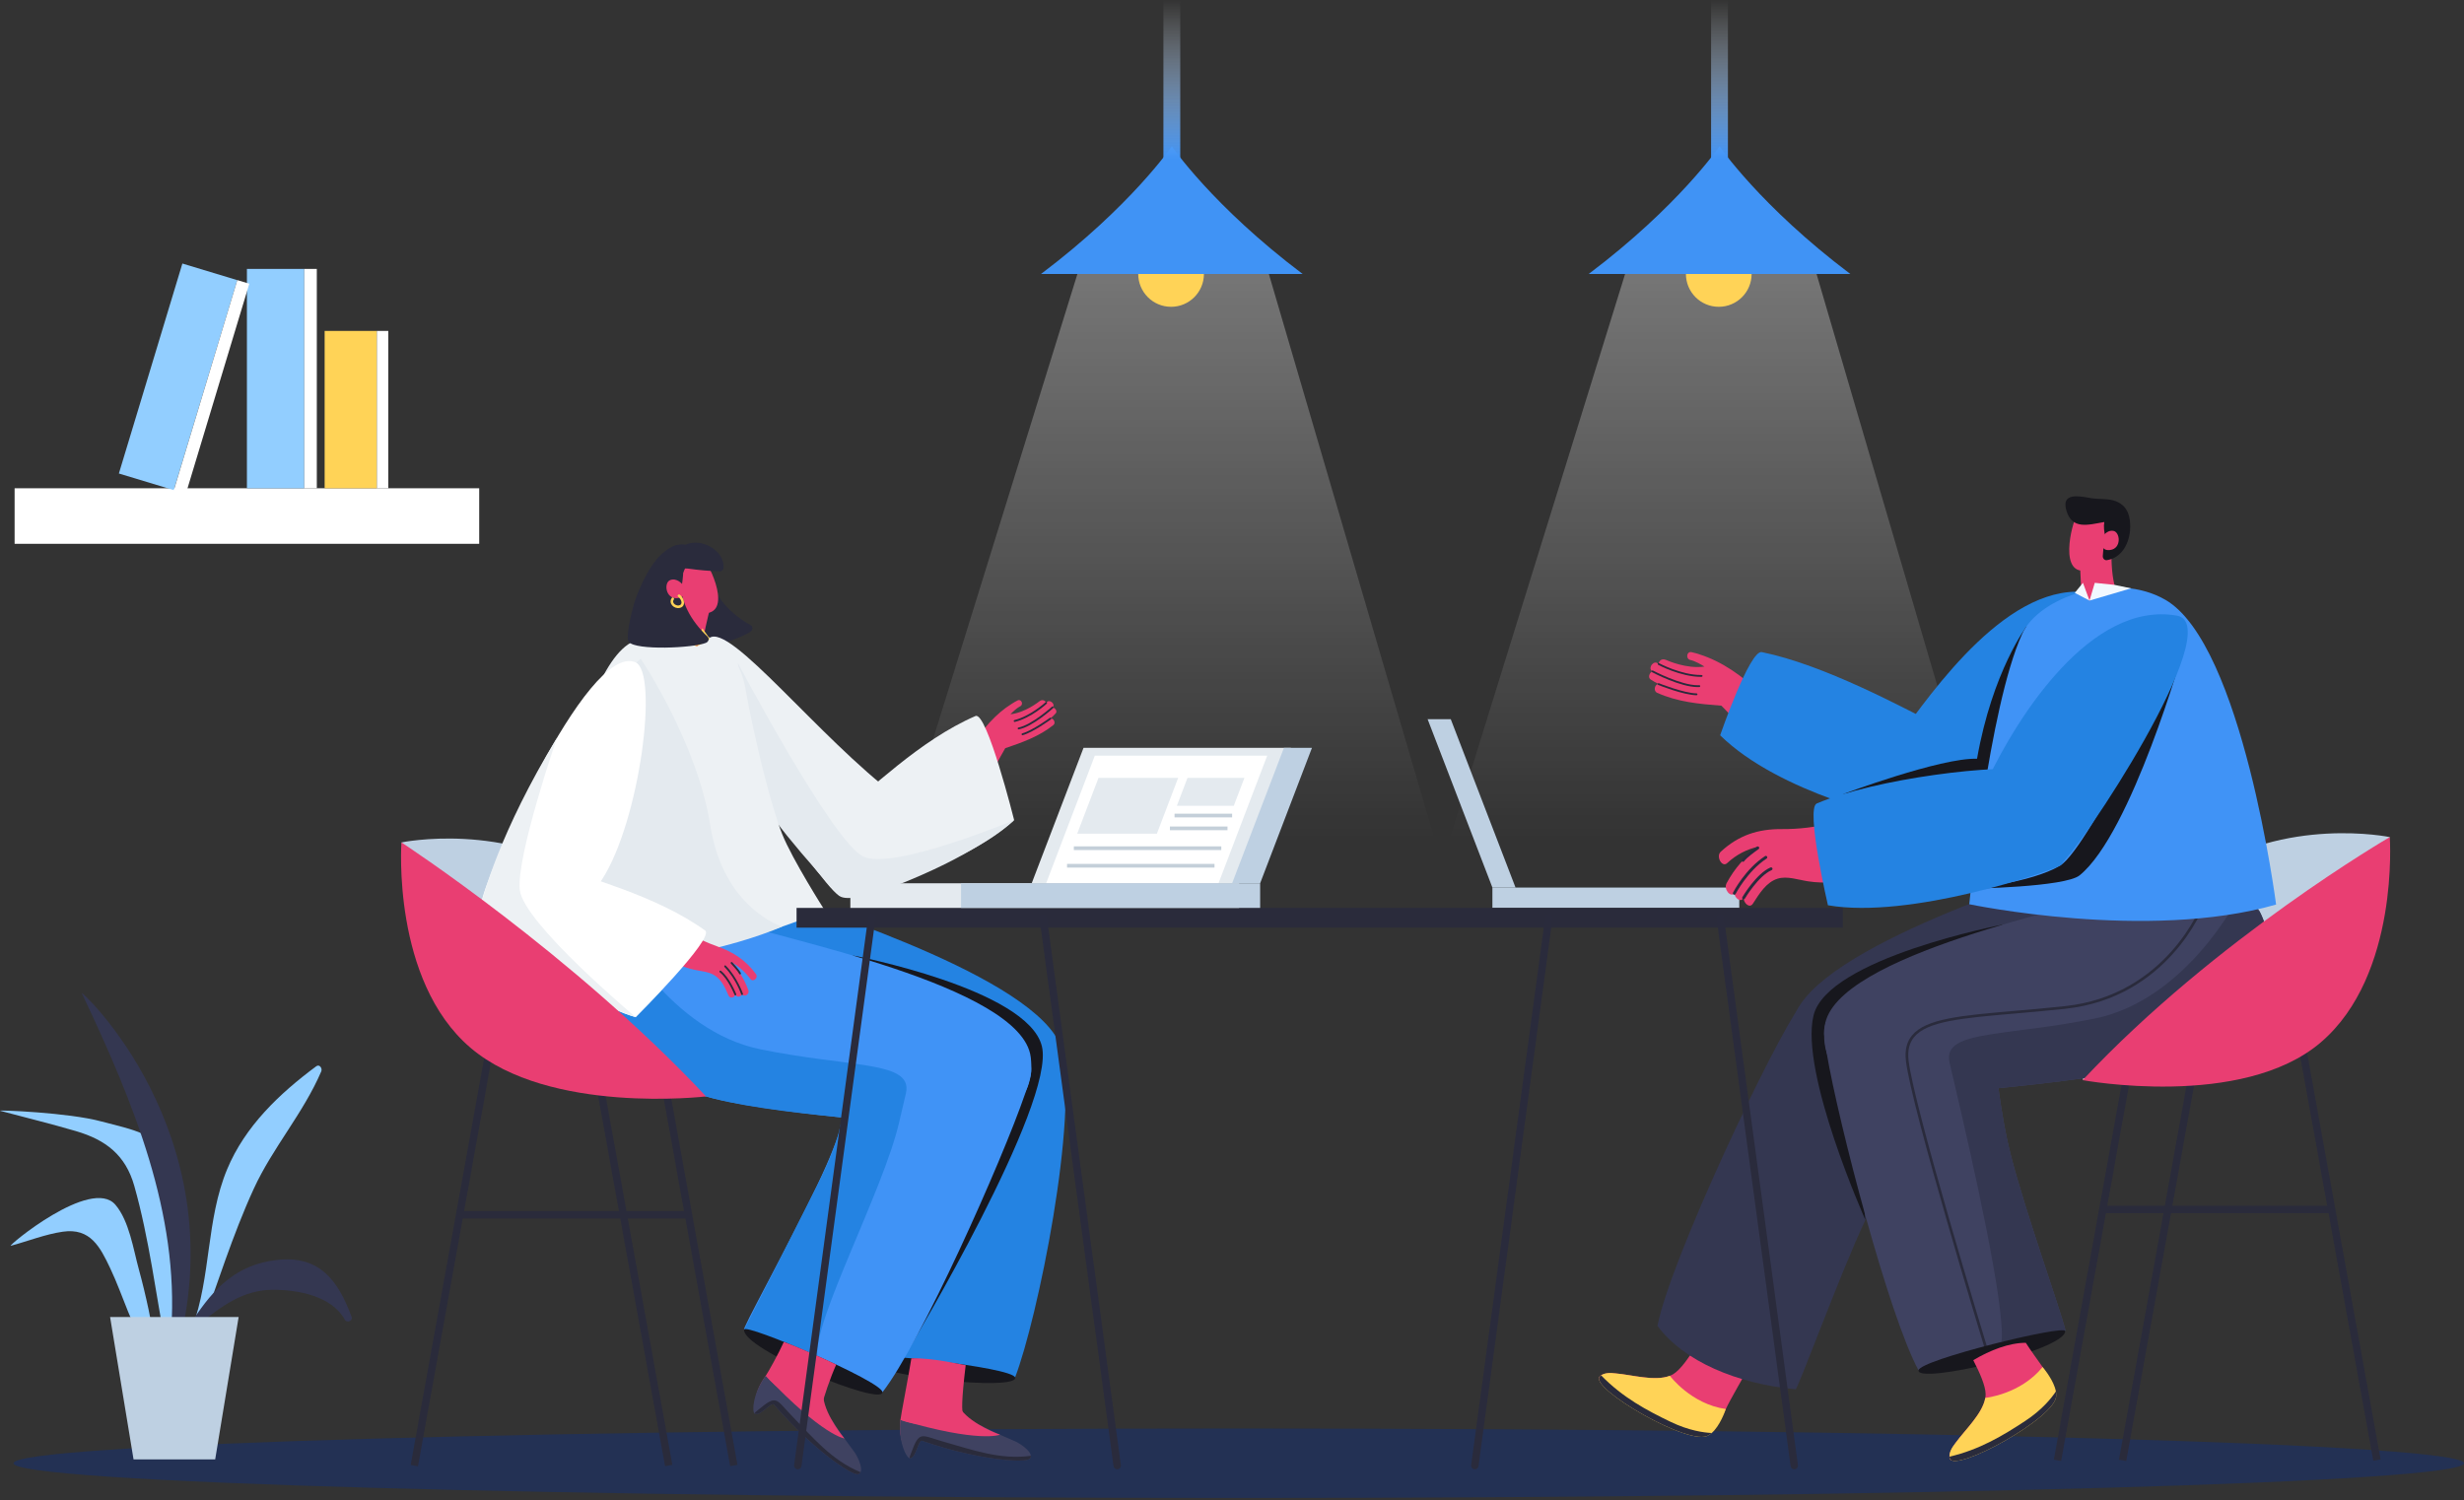 <svg width="560" height="341" viewBox="0 0 560 341" fill="none" xmlns="http://www.w3.org/2000/svg"><rect x="0" y="0" width="560" height="341" fill="#333333" stroke="none"/><path d="M281.535 340.472C435.327 340.472 560 336.936 560 332.575C560 328.213 435.327 324.677 281.535 324.677C127.743 324.677 3.07 328.213 3.07 332.575C3.07 336.936 127.743 340.472 281.535 340.472Z" fill="#0B2D84" fill-opacity="0.4" /><path opacity="0.34" d="M371.113 56.558L329.505 190.663H450.498L411.176 56.558H371.113Z" fill="url(#paint0_linear_448_997)" /><path d="M390.628 69.732C394.751 69.732 398.094 66.389 398.094 62.266C398.094 58.143 394.751 54.801 390.628 54.801C386.505 54.801 383.163 58.143 383.163 62.266C383.163 66.389 386.505 69.732 390.628 69.732Z" fill="#FFD357" /><path d="M390.797 33.243C390.797 33.243 381.543 46.843 361.073 62.267H420.523C400.051 46.843 390.797 33.243 390.797 33.243Z" fill="#4093F5" /><path d="M392.71 0H388.885V36.052H392.71V0Z" fill="url(#paint1_linear_448_997)" /><path opacity="0.34" d="M246.64 56.558L205.031 190.663H326.024L286.703 56.558H246.64Z" fill="url(#paint2_linear_448_997)" /><path d="M266.153 69.732C270.276 69.732 273.619 66.389 273.619 62.266C273.619 58.143 270.276 54.801 266.153 54.801C262.03 54.801 258.688 58.143 258.688 62.266C258.688 66.389 262.03 69.732 266.153 69.732Z" fill="#FFD357" /><path d="M266.325 33.243C266.325 33.243 257.071 46.843 236.599 62.267H296.05C275.579 46.843 266.325 33.243 266.325 33.243Z" fill="#4093F5" /><path d="M268.238 0H264.413V36.052H268.238V0Z" fill="url(#paint3_linear_448_997)" /><path d="M339.182 201.728H344.44L329.718 163.459H324.46L339.182 201.728Z" fill="#BED0E2" /><path d="M395.288 201.729H339.182V206.35H395.288V201.729Z" fill="#BED0E2" /><path d="M375.565 152.592C375.506 152.544 375.439 152.509 375.382 152.455C374.524 151.678 375.908 150.016 376.768 150.796C376.827 150.85 376.903 150.877 376.963 150.924C376.968 150.318 377.586 149.531 378.654 149.995C378.964 150.13 383.315 152.089 387.383 151.5C386.582 151.017 385.238 150.231 384.178 150.007C383.056 149.77 383.318 147.973 384.446 148.225C384.622 148.264 386.076 148.624 386.259 148.735C391.317 150.322 396.087 153.685 399.88 157.42C400.544 157.981 401.189 158.57 401.801 159.212C402.021 159.443 402.016 159.842 401.909 160.114C401.362 161.504 399.466 164.211 398.508 165.345C398.412 165.46 398.293 165.532 398.17 165.586C398.53 166.462 397.283 167.314 396.647 166.449C394.95 164.137 391.262 160.419 391.225 160.392C386.162 160.008 381.267 159.552 376.61 157.454C375.671 157.03 376.104 155.445 376.96 155.489C376.97 155.482 376.977 155.474 376.985 155.467C376.97 155.46 376.958 155.452 376.945 155.445C376.659 155.344 375.432 154.658 375.091 154.395C374.434 153.887 374.966 152.788 375.565 152.592Z" fill="#EA3E72" /><path d="M386.602 153.84C381.957 153.84 376.913 151.136 376.862 151.109C376.76 151.054 376.722 150.926 376.776 150.823C376.835 150.717 376.963 150.685 377.062 150.737C377.111 150.766 382.066 153.419 386.602 153.419C386.646 153.419 386.692 153.419 386.735 153.419C386.85 153.419 386.946 153.512 386.947 153.628C386.949 153.742 386.855 153.838 386.739 153.84C386.695 153.84 386.648 153.84 386.602 153.84Z" fill="#2A2B3C" /><path d="M385.834 156.164C381.892 156.164 375.736 152.92 375.468 152.777C375.366 152.723 375.327 152.595 375.381 152.493C375.435 152.39 375.562 152.353 375.665 152.405C375.731 152.441 381.998 155.742 385.836 155.742C385.959 155.742 386.082 155.737 386.198 155.73H386.211C386.321 155.73 386.415 155.816 386.422 155.927C386.428 156.043 386.339 156.144 386.225 156.151C386.095 156.159 385.966 156.164 385.834 156.164Z" fill="#2A2B3C" /><path d="M385.583 158.017H385.58C382.607 157.966 377.112 155.777 376.878 155.685C376.772 155.643 376.718 155.518 376.762 155.411C376.804 155.305 376.93 155.256 377.036 155.294C377.091 155.318 382.693 157.547 385.587 157.596C385.703 157.598 385.795 157.695 385.793 157.81C385.792 157.924 385.698 158.017 385.583 158.017Z" fill="#2A2B3C" /><path d="M478.822 135.728C460.258 128.717 442.08 153.073 432.774 165.842C423.466 178.611 429.893 188.004 436.425 186.517C456.913 181.855 490.071 139.978 478.822 135.728Z" fill="#2483E2" /><path d="M400.413 148.213C414.502 151.089 432.147 160.58 442.458 165.919C450.256 169.957 437.355 186.945 434.434 186.637C431.516 186.329 404.439 180.382 390.942 167.117C390.944 167.12 397.654 147.65 400.413 148.213Z" fill="#2483E2" /><path d="M460.658 142.249C460.658 142.249 452.831 152.543 449.326 172.454C441.08 172.173 418.822 180.51 418.822 180.51L453.778 176.894L460.658 142.249Z" fill="#17171D" /><path d="M388.212 325.568C389.876 324.309 390.948 323.109 392.218 320.293C392.244 320.269 392.245 320.246 392.245 320.246C393.223 318.052 396.391 312.807 397.426 310.708C395.496 307.489 389.439 308.074 385.465 305.938C383.785 308.672 381.884 311.34 380.319 312.296C380.072 312.454 379.801 312.589 379.51 312.696C375.64 314.204 369.319 311.951 365.745 312.121C364.781 312.131 364.027 312.341 363.571 312.829C361.231 315.291 384.187 328.566 388.212 325.568Z" fill="#E93E72" /><path d="M363.895 312.599C363.763 312.663 363.686 312.737 363.59 312.841C361.024 315.425 384.438 329.093 388.315 326.189L388.338 326.182C388.579 326.061 388.803 325.891 389.022 325.699C390.881 324.107 392.062 320.759 392.218 320.283C392.242 320.276 392.235 320.253 392.235 320.253C384.299 319.124 379.517 312.693 379.517 312.693C376.116 314.019 370.845 312.464 367.206 312.153C365.811 311.946 364.635 312.049 363.895 312.599Z" fill="#FFD357" /><path d="M363.895 312.598C363.763 312.662 363.686 312.736 363.59 312.84C361.024 315.424 384.438 329.092 388.315 326.188L388.338 326.181C388.579 326.06 388.803 325.89 389.022 325.698C387.287 325.617 383.886 325.183 379.709 323.174C374.301 320.578 368.755 317.622 363.895 312.598Z" fill="#2A2B3B" /><path d="M433.378 248.162C434.322 247.943 470.161 245.463 482.663 241.326C492.793 237.977 507.445 235.134 508.422 224.147C509.921 207.019 504.132 199.853 492.238 197.849C485.91 196.789 477.211 194.277 471.541 196.582C463.515 199.863 409.343 216.488 407.35 232.851C405.575 247.415 422.138 250.753 433.378 248.162Z" fill="#343751" /><path d="M409.117 228.604C403.357 236.266 379.691 286.004 376.694 301.35C382.704 309.45 394.763 314.498 408.041 315.766C408.287 316.746 418.147 289.519 423.958 277.278C427.993 268.745 433.325 260.921 438.339 252.915C439.978 250.326 441.581 247.698 443.089 245.046C447.505 237.244 415.885 219.596 409.117 228.604Z" fill="#343751" /><path d="M543.131 190.258C543.131 190.258 519.508 185.335 499.492 198.774C479.477 212.212 473.331 245.499 473.331 245.499L537.158 204.442L543.131 190.258Z" fill="#BED0E2" /><path d="M455.196 210.146C455.196 210.146 415.328 217.762 412.166 230.801C409.005 243.841 423.956 277.278 423.956 277.278L419.731 234.377L455.196 210.146Z" fill="#17171D" /><path d="M414.575 235.111C414.558 236.608 414.743 237.971 415.13 239.199C417.923 248.706 431.23 250.742 440.738 248.556C440.922 248.521 442.353 248.405 444.642 248.201C447.031 247.984 450.361 247.698 454.182 247.326C465.976 246.167 482.381 244.264 490.037 241.723C500.167 238.375 514.82 235.532 515.796 224.545C516.469 216.906 515.68 211.254 513.542 207.147C510.917 202.049 506.208 199.357 499.612 198.246C493.286 197.186 487.245 200.4 481.573 202.705C473.548 205.984 416.712 216.889 414.711 233.242C414.711 233.277 414.711 233.309 414.693 233.344C414.625 233.948 414.592 234.556 414.575 235.111Z" fill="#3F4261" /><path d="M414.559 234.758C414.559 234.874 414.576 234.993 414.576 235.111C414.643 236.12 414.827 237.5 415.131 239.199C417.823 255.251 429.33 299.182 436.028 311.448C443.953 307.107 457.176 305.323 469.36 302.53C469.445 302.596 469.41 302.379 469.311 301.908C468.284 297.817 460.057 274.566 457.062 262.753C455.749 257.672 454.908 252.523 454.185 247.324C453.63 243.253 453.158 239.149 452.603 235.059C452.586 234.975 452.586 234.89 452.569 234.808C452.182 231.778 451.745 228.734 451.205 225.722C449.692 217.276 417.001 222.961 414.694 233.344C414.576 233.797 414.542 234.27 414.559 234.758Z" fill="#3F4261" /><path d="M451.223 306.242C451.093 306.242 450.974 306.156 450.932 306.027C450.767 305.485 434.35 251.632 433.159 241.073C432.89 238.685 433.339 236.814 434.536 235.352C437.689 231.502 445.718 230.809 457.871 229.757C461.305 229.46 465.196 229.123 469.329 228.677C492.348 226.204 500.202 205.939 500.277 205.734C500.336 205.576 500.51 205.497 500.668 205.557C500.824 205.616 500.905 205.791 500.844 205.948C500.767 206.155 492.792 226.766 469.394 229.281C465.254 229.725 461.36 230.062 457.925 230.36C445.925 231.398 437.997 232.084 435.007 235.736C433.92 237.065 433.511 238.786 433.762 241.004C434.946 251.509 451.347 305.308 451.514 305.85C451.561 306.012 451.472 306.18 451.312 306.231C451.284 306.237 451.253 306.242 451.223 306.242Z" fill="#2A2B3C" /><path d="M443.077 241.506C443.363 242.751 443.919 245.106 444.642 248.2C448.209 263.528 455.848 297.097 454.889 305.005C454.889 305.005 467.541 302.279 469.359 302.531L469.31 301.909C468.283 297.818 460.056 274.567 457.061 262.754C455.749 257.673 454.907 252.524 454.184 247.325C465.978 246.166 482.383 244.263 490.039 241.723C500.169 238.374 514.823 235.531 515.798 224.544C516.471 216.905 515.682 211.254 513.544 207.146L508.648 204.067C508.648 204.067 496.905 227.303 476.023 231.51C466.451 233.445 458.375 234.151 452.602 235.06C445.785 236.137 442.167 237.501 443.077 241.506Z" fill="#343751" /><path d="M517.294 205.589C517.294 205.589 509.67 146.473 492.143 136.332C480.86 129.804 463.449 135.546 459.562 144.115C451.981 160.828 447.561 205.52 447.561 205.52C447.561 205.52 488.093 214.016 517.294 205.589Z" fill="#4093F6" /><path d="M472.647 125.867C472.647 125.867 472.851 132.565 473.077 134.071C473.146 134.53 474.089 135.959 474.887 136.5C477.698 134.485 480.025 134.959 480.909 134.071C480.227 132.19 479.872 129.439 479.872 125.867C479.872 122.488 472.647 125.867 472.647 125.867Z" fill="#E93E72" /><path d="M480.787 120.433C480.787 120.433 479.219 129.534 473.472 129.713C467.723 129.889 471.323 117.322 472.186 116.976C473.051 116.629 478.656 115.406 480.787 120.433Z" fill="#E93E72" /><path d="M474.888 136.501L476.085 132.47L480.564 132.932L484.332 133.722L474.888 136.501Z" fill="#F2F8FF" /><path d="M474.89 136.501L473.394 132.47L471.542 134.746L474.89 136.501Z" fill="#F2F8FF" /><path d="M541.043 331.706L524.218 238.646L522.562 238.945L539.387 332.005L541.043 331.706Z" fill="#2A2B3B" /><path d="M485.249 238.99L483.593 238.691L466.787 331.761L468.443 332.06L485.249 238.99Z" fill="#2A2B3B" /><path d="M500.047 238.99L498.391 238.691L481.585 331.761L483.241 332.06L500.047 238.99Z" fill="#2A2B3B" /><path d="M543.129 190.258C543.129 190.258 503.562 213.213 473.33 245.499C473.33 245.499 509.537 252.217 527.453 236.915C545.368 221.61 543.129 190.258 543.129 190.258Z" fill="#E93E72" /><path d="M529.894 274.04H477.684V275.723H529.894V274.04Z" fill="#2A2B3B" /><path d="M469.628 116.019C470.916 120.443 474.552 119.297 478.251 118.644C478.067 119.677 478.215 120.823 478.463 121.917C478.407 122.007 478.363 122.112 478.345 122.238C478.138 123.614 477.993 124.984 477.907 126.372C477.874 126.902 478.283 127.405 478.855 127.317C483.221 126.644 484.802 121.314 483.904 117.443C483.503 115.718 482.496 114.54 480.862 113.919C479.04 113.225 477.15 113.546 475.168 113.209C472.676 112.785 468.399 111.806 469.628 116.019Z" fill="#17171D" /><path d="M477.825 122.092C477.825 122.092 478.698 120.416 480.288 120.655C481.876 120.894 482.243 124.681 479.551 125.01C476.864 125.339 477.825 122.092 477.825 122.092Z" fill="#E93E72" /><path d="M469.364 302.537C469.389 301.016 436.417 309.03 436.03 311.45C435.505 314.736 469.292 306.977 469.364 302.537Z" fill="#17171D" /><path d="M466.718 316.895C466.494 314.82 466.018 313.284 464.255 310.745C464.248 310.711 464.228 310.699 464.228 310.699C462.85 308.731 461.675 307.168 460.407 305.199C456.654 305.199 452.346 306.841 448.469 309.152C449.95 311.997 451.257 315.002 451.274 316.832C451.282 317.128 451.257 317.428 451.2 317.736C450.501 321.829 445.318 326.09 443.625 329.241C443.137 330.072 442.928 330.828 443.113 331.469C444.022 334.743 467.214 321.888 466.718 316.895Z" fill="#E93E72" /><path d="M443.083 331.072C443.07 331.218 443.093 331.322 443.134 331.457C444.029 334.988 467.796 321.944 467.3 317.123L467.307 317.1C467.325 316.831 467.295 316.551 467.245 316.263C466.837 313.849 464.571 311.115 464.246 310.736C464.251 310.713 464.228 310.706 464.228 310.706C459.177 316.931 451.203 317.721 451.203 317.721C450.591 321.318 446.544 325.04 444.404 327.999C443.509 329.093 442.992 330.155 443.083 331.072Z" fill="#FFD357" /><path d="M443.085 331.071C443.071 331.217 443.095 331.321 443.135 331.456C444.03 334.988 467.798 321.943 467.301 317.122L467.308 317.099C467.327 316.83 467.296 316.55 467.246 316.263C466.285 317.708 464.162 320.402 460.289 322.951C455.281 326.257 449.894 329.489 443.085 331.071Z" fill="#2A2B3B" /><path d="M496.289 147.545C496.289 147.545 474.848 192.741 468.216 196.734C461.586 200.727 447.561 201.989 447.561 201.989C447.561 201.989 469.304 201.665 472.649 198.946C484.434 189.376 496.289 147.545 496.289 147.545Z" fill="#17171D" /><path d="M394.164 203.033C394.337 204.188 395.587 205.182 396.248 204.109C396.257 204.095 396.267 204.083 396.275 204.073C396.28 205.307 397.65 206.525 398.378 205.396C399.881 203.06 401.43 200.518 404.006 199.709C406.147 199.037 408.751 199.99 410.982 200.318C412.895 200.599 414.588 200.661 416.437 200.469C423.125 199.769 429.786 198.395 436.193 196.551C436.87 196.357 437.23 195.196 436.701 194.399C434.181 190.586 431.661 186.775 429.14 182.964C428.73 182.343 428.185 182.205 427.735 182.347C427.562 182.345 427.389 182.384 427.214 182.496C420.813 186.593 412.592 188.493 404.991 188.437C399.575 188.4 395.153 189.809 391.068 193.598C389.93 194.651 391.376 197.249 392.52 196.187C394.783 194.089 397.101 193.048 399.502 192.455C399.502 192.545 399.484 192.624 399.492 192.713C396.563 194.693 394.266 197.306 392.412 200.733C391.67 202.108 393.309 204.072 394.164 203.033Z" fill="#E93E72" /><path d="M396.132 195.881C396.071 195.881 396.009 195.862 395.953 195.829C395.8 195.73 395.755 195.524 395.852 195.371C396.473 194.404 399.19 192.523 399.308 192.442C399.451 192.338 399.663 192.375 399.767 192.528C399.872 192.677 399.833 192.884 399.682 192.987C398.926 193.509 396.865 195.018 396.411 195.73C396.347 195.827 396.241 195.881 396.132 195.881Z" fill="#2A2B3C" /><path d="M394.162 203.366C394.111 203.366 394.057 203.352 394.01 203.329C393.847 203.246 393.783 203.046 393.867 202.883C393.978 202.664 396.657 197.507 401.144 194.583C401.296 194.48 401.503 194.527 401.602 194.681C401.701 194.834 401.658 195.039 401.504 195.138C397.169 197.963 394.482 203.132 394.455 203.184C394.399 203.3 394.283 203.366 394.162 203.366Z" fill="#2A2B3C" /><path d="M396.277 204.403C396.22 204.403 396.162 204.387 396.109 204.357C395.95 204.263 395.898 204.061 395.991 203.903C396.12 203.684 399.178 198.541 402.379 197.161C402.543 197.089 402.741 197.166 402.815 197.334C402.888 197.502 402.81 197.698 402.642 197.77C399.639 199.066 396.591 204.187 396.563 204.239C396.501 204.344 396.391 204.403 396.277 204.403Z" fill="#2A2B3C" /><path d="M494.754 139.925C475.213 136.478 458.527 162.912 451.745 177.187C444.966 191.46 464.175 198.94 468.158 196.526C472.142 194.115 506.597 142.016 494.754 139.925Z" fill="#2483E2" /><path d="M412.9 182.62C426.127 176.977 454.42 173.433 463.04 175.126C471.656 176.822 470.793 195.326 468.217 196.733C465.641 198.14 434.082 208.99 415.438 205.75C415.438 205.75 410.309 183.727 412.9 182.62Z" fill="#2483E2" /><path d="M91.234 191.468C91.234 191.468 114.857 186.546 134.872 199.985C154.888 213.423 161.034 246.71 161.034 246.71L97.207 205.651L91.234 191.468Z" fill="#BED0E2" /><path d="M170.612 142.094C166.052 139.518 162.564 135.992 161.317 130.788L161.316 130.784C161.716 128.885 162.568 126.043 160.875 124.887C159.531 123.968 159.549 123.093 158.371 123.852C154.591 126.287 153.337 132.399 152.745 136.774C152.386 139.419 152.439 146.834 153.579 147.697C155.583 149.216 168.093 145.417 170.602 143.548C171.083 143.19 171.216 142.436 170.612 142.094Z" fill="#2A2B3C" /><path d="M204.487 230.052C204.346 233.106 204.309 236.185 204.317 239.237C204.312 239.323 204.324 239.407 204.317 239.491C204.299 243.616 204.366 247.749 204.346 251.859C204.307 257.107 204.142 262.323 203.503 267.53C202.071 279.631 196.943 303.757 196.456 307.945C196.418 308.426 196.413 308.647 196.487 308.569C208.931 309.752 222.273 309.797 230.696 313.072C235.739 300.037 245.314 253.698 241.19 237.953C240.128 233.901 204.888 221.479 204.487 230.052Z" fill="#2483E2" /><path d="M196.483 308.576C196.26 307.069 229.995 310.725 230.694 313.072C231.641 316.26 197.134 312.969 196.483 308.576Z" fill="#17171D" /><path d="M207.13 308.728C206.438 313.071 204.724 321.798 204.645 322.722C204.645 322.722 204.625 322.735 204.636 322.77C204.421 325.824 204.793 327.394 205.641 329.27C208.343 324.996 211.382 324.527 216.879 325.72C222.046 326.837 232.227 329.371 231.384 328.913C228.33 327.058 222.115 325.296 219.441 322.141C219.227 321.897 219.049 321.662 218.908 321.398C218.581 320.827 218.479 318.537 219.475 310.286C218.847 310.261 212.284 308.588 207.13 308.728Z" fill="#E93E72" /><path d="M206.264 331.079C206.439 331.309 206.614 331.437 206.749 331.451C208.265 331.501 208.625 327.145 209.594 327.483C222.591 331.981 232.976 332.492 233.991 331.582C234.219 331.372 234.312 331.133 234.287 330.882C234.179 329.624 231.611 327.924 230.521 327.507C227.156 326.055 224.356 324.884 219.432 322.121C219.432 322.121 212.171 325.513 204.637 322.735C204.637 322.735 204.622 322.752 204.639 322.769C204.166 326.704 205.406 330.014 206.264 331.079Z" fill="#3F4261" /><path d="M218.459 320.441C221.066 323.889 227.273 326.088 227.273 326.088C227.273 326.088 222.642 328.036 204.647 322.724C204.647 322.724 216.23 317.49 218.459 320.441Z" fill="#E93E72" /><path d="M206.75 331.452C208.266 331.502 208.626 327.146 209.595 327.484C222.593 331.982 232.977 332.493 233.992 331.583C234.221 331.373 234.313 331.134 234.288 330.883C227.223 331.839 220.978 329.512 214.348 327.646C209.318 326.232 208.978 325.061 207.097 330.2C206.986 330.37 206.614 331.438 206.75 331.452Z" fill="#2A2B3B" /><path d="M241.612 239.855C239.618 223.492 185.446 206.869 177.422 203.588C171.752 201.283 163.053 203.795 156.727 204.855C144.831 206.855 139.043 214.025 140.539 231.153C141.516 242.138 156.171 244.983 166.3 248.332C178.801 252.471 214.641 254.949 215.585 255.168C226.823 257.759 243.387 254.422 241.612 239.855Z" fill="#2483E2" /><path d="M193.765 217.153C193.765 217.153 233.633 224.768 236.794 237.808C239.958 250.848 206.817 306.17 206.817 306.17L229.231 241.384L193.765 217.153Z" fill="#17171D" /><path d="M234.271 240.351C234.252 240.317 234.252 240.283 234.252 240.25C232.252 223.894 175.414 212.992 167.39 209.712C161.719 207.406 155.679 204.194 149.351 205.253C142.756 206.363 138.044 209.057 135.421 214.155C133.283 218.259 132.492 223.914 133.165 231.553C134.141 242.538 148.796 245.383 158.926 248.731C166.582 251.272 182.987 253.173 194.781 254.332C198.602 254.704 201.932 254.99 204.321 255.209C206.61 255.411 208.04 255.529 208.225 255.562C217.73 257.75 231.04 255.714 233.833 246.207C234.22 244.979 234.405 243.616 234.388 242.117C234.372 241.562 234.338 240.956 234.271 240.351Z" fill="#4093F6" /><path d="M234.374 242.864C233.797 232.245 202.473 221.292 199.599 229.376C198.576 232.26 197.648 235.193 196.769 238.117C196.739 238.198 196.725 238.28 196.695 238.361C195.479 242.305 194.343 246.277 193.13 250.203C191.565 255.215 189.894 260.157 187.769 264.955C182.885 276.119 170.967 297.714 169.287 301.581C169.112 302.028 169.041 302.239 169.135 302.185C180.696 306.931 193.451 310.853 200.56 316.431C209.171 305.425 227.706 263.964 232.984 248.569C233.561 246.942 233.968 245.611 234.201 244.627C234.221 244.511 234.256 244.396 234.275 244.28C234.372 243.802 234.414 243.331 234.374 242.864Z" fill="#4093F6" /><path d="M205.888 248.512C205.602 249.755 205.047 252.112 204.321 255.206C200.754 270.534 184.838 300.201 185.795 308.109C185.795 308.109 170.953 301.932 169.136 302.185C169.136 302.185 179.112 282.576 185.726 269.402C188.08 264.713 190.609 259.184 191.332 253.983C179.538 252.824 166.582 251.271 158.927 248.73C148.796 245.382 134.143 242.537 133.165 231.552C132.492 223.913 133.283 218.26 135.421 214.154L140.316 211.075C140.316 211.075 152.06 234.311 172.942 238.517C182.514 240.451 190.592 241.159 196.363 242.068C203.179 243.143 206.795 244.506 205.888 248.512Z" fill="#2483E2" /><path d="M169.124 302.19C169.35 300.684 200.567 313.983 200.554 316.429C200.535 319.757 168.471 306.583 169.124 302.19Z" fill="#17171D" /><path d="M239.212 160.792C239.249 160.743 239.296 160.701 239.33 160.649C239.845 159.868 238.403 158.853 237.888 159.636C237.853 159.69 237.797 159.725 237.758 159.775C237.629 159.304 236.976 158.816 236.229 159.394C236.014 159.562 232.982 161.973 229.643 162.34C230.173 161.8 231.075 160.915 231.864 160.526C232.702 160.114 232.118 158.766 231.281 159.19C231.148 159.257 230.074 159.833 229.953 159.955C226.285 162.222 223.218 165.812 221.002 169.495C220.595 170.066 220.204 170.655 219.856 171.282C219.733 171.508 219.819 171.817 219.96 172.009C220.684 172.98 222.748 174.706 223.743 175.398C223.844 175.467 223.953 175.499 224.061 175.514C223.958 176.271 225.122 176.682 225.444 175.877C226.304 173.73 228.442 170.083 228.466 170.054C232.388 168.728 236.162 167.377 239.404 164.796C240.058 164.275 239.384 163.125 238.717 163.334C238.709 163.332 238.701 163.326 238.692 163.322C238.702 163.315 238.711 163.305 238.721 163.297C238.926 163.161 239.752 162.377 239.966 162.102C240.376 161.574 239.725 160.824 239.212 160.792Z" fill="#EA3E72" /><path d="M230.595 164.083C230.499 164.083 230.415 164.019 230.391 163.921C230.363 163.81 230.432 163.696 230.546 163.669C234.159 162.782 237.581 159.652 237.615 159.622C237.7 159.541 237.833 159.548 237.912 159.634C237.991 159.72 237.986 159.853 237.901 159.932C237.758 160.063 234.367 163.166 230.644 164.078C230.629 164.081 230.612 164.083 230.595 164.083Z" fill="#2A2B3C" /><path d="M231.498 165.777C231.398 165.777 231.311 165.708 231.291 165.607C231.269 165.493 231.343 165.382 231.457 165.36C234.491 164.768 239.025 160.678 239.071 160.636C239.153 160.558 239.289 160.563 239.369 160.651C239.446 160.737 239.439 160.869 239.353 160.949C239.165 161.12 234.688 165.158 231.538 165.774C231.523 165.776 231.509 165.777 231.498 165.777Z" fill="#2A2B3C" /><path d="M232.379 167.104C232.287 167.104 232.203 167.043 232.177 166.949C232.145 166.838 232.213 166.72 232.324 166.692C234.597 166.066 238.551 163.194 238.593 163.165C238.684 163.093 238.817 163.114 238.886 163.21C238.955 163.305 238.934 163.436 238.84 163.503C238.675 163.623 234.784 166.451 232.437 167.095C232.416 167.102 232.398 167.104 232.379 167.104Z" fill="#2A2B3C" /><path d="M161.228 145.006C165.898 141.478 186.137 167.713 203.803 181.002C216.431 190.502 194.555 205.799 190.542 203.435C186.53 201.068 151.633 152.254 161.228 145.006Z" fill="#EDF1F4" /><path d="M221.705 162.739C208.825 168.311 197.747 179.719 190.669 184.92C183.59 190.119 188.781 203.404 191.71 203.582C194.641 203.757 219.873 196.465 230.49 186.399C230.49 186.399 224.291 161.622 221.705 162.739Z" fill="#EDF1F4" /><path d="M167.711 150.726C167.711 150.726 189.303 191.522 196.229 194.694C203.156 197.867 230.485 186.397 230.485 186.397C230.485 186.397 224.298 192.352 209.531 198.843C196.23 204.691 191.672 204.695 190.537 203.433C164.201 174.15 170.718 177.416 167.711 150.726Z" fill="#E4EAEF" /><path d="M121.716 217.323C121.716 217.323 129.391 152.005 144.061 145.735C156.048 140.613 167.222 144.032 169.459 156.716C171.514 168.356 175.357 183.533 177.759 189.553C180.09 195.391 187.42 206.888 187.42 206.888C187.42 206.888 151.562 223.051 121.716 217.323Z" fill="#EDF1F4" /><path d="M161.782 136.631C161.782 136.631 160.165 142.848 160.04 144.366C160.003 144.83 159.159 146.318 158.396 146.913C155.457 145.091 153.167 145.72 152.225 144.894C152.78 142.969 154.119 140.467 154.574 137.118C155.026 133.768 161.782 136.631 161.782 136.631Z" fill="#E93E72" /><path d="M151.797 131.721C151.797 131.721 155.167 140.319 160.832 139.333C166.499 138.349 160.438 126.763 159.523 126.6C158.606 126.435 152.87 126.369 151.797 131.721Z" fill="#E93E72" /><path d="M156.017 123.711C155.962 123.735 155.924 123.772 155.877 123.802C151.536 123.07 148.695 128.055 149.861 132.305C150.303 133.916 152.331 136.633 154.149 134.848C155.055 133.961 155.093 132.046 155.225 130.887C155.292 130.293 155.307 129.714 155.294 129.139C155.627 129.201 155.97 129.225 156.323 129.228C158.743 129.568 161.171 129.797 163.615 129.856C164.081 129.869 164.443 129.462 164.457 129.014C164.586 124.995 159.498 122.338 156.017 123.711Z" fill="#2A2B3C" /><path d="M158.396 146.912L156.932 142.97L152.797 143.247L148.738 144.042L158.396 146.912Z" fill="#FFD357" /><path d="M158.394 146.911L159.616 142.789L161.37 145.215L158.394 146.911Z" fill="#FFD357" /><path d="M145.627 149.725C145.627 149.725 158.466 168.744 161.436 187.634C164.406 206.527 177.757 210.611 177.757 210.611C177.757 210.611 151.139 222.506 121.713 217.322C121.713 217.322 129.446 162.968 145.627 149.725Z" fill="#E4EAEF" /><path d="M170.085 225.07C169.235 222.696 168 220.672 166.269 218.857C166.284 218.808 166.28 218.757 166.291 218.709C167.828 219.617 169.257 220.76 170.529 222.482C171.173 223.356 172.432 222.237 171.792 221.37C169.496 218.256 166.704 216.403 163.085 215.13C158.006 213.341 152.734 210.303 148.928 206.461C148.824 206.357 148.711 206.293 148.597 206.253C148.314 206.066 147.934 206.012 147.591 206.266C145.474 207.811 143.361 209.355 141.246 210.9C140.802 211.225 140.911 211.965 141.34 212.236C145.409 214.807 149.697 217.179 154.08 219.173C155.293 219.723 156.429 220.095 157.738 220.394C159.264 220.743 161.112 220.829 162.464 221.72C164.091 222.792 164.837 224.597 165.577 226.273C165.934 227.083 166.987 226.724 167.13 226.029C167.135 226.038 167.139 226.046 167.144 226.056C167.463 226.822 168.411 226.559 168.656 225.95C169.107 226.736 170.425 226.023 170.085 225.07Z" fill="#EA3E72" /><path d="M168.191 221.469C168.11 221.469 168.033 221.422 167.999 221.343C167.773 220.826 166.562 219.479 166.116 219.001C166.035 218.915 166.04 218.782 166.124 218.703C166.21 218.619 166.343 218.629 166.422 218.711C166.491 218.784 168.085 220.486 168.384 221.175C168.431 221.281 168.382 221.405 168.276 221.451C168.248 221.464 168.218 221.469 168.191 221.469Z" fill="#2A2B3C" /><path d="M168.658 226.157C168.569 226.157 168.486 226.102 168.459 226.013C168.446 225.977 167.236 222.412 164.653 219.774C164.571 219.69 164.573 219.557 164.655 219.476C164.741 219.392 164.874 219.397 164.953 219.478C167.606 222.188 168.844 225.843 168.856 225.881C168.893 225.991 168.834 226.11 168.725 226.146C168.701 226.156 168.68 226.157 168.658 226.157Z" fill="#2A2B3C" /><path d="M167.127 226.238C167.043 226.238 166.964 226.187 166.932 226.105C166.917 226.069 165.461 222.438 163.587 220.978C163.496 220.907 163.481 220.774 163.552 220.682C163.622 220.589 163.755 220.576 163.848 220.646C165.811 222.178 167.263 225.797 167.324 225.95C167.366 226.056 167.314 226.18 167.206 226.222C167.179 226.233 167.152 226.238 167.127 226.238Z" fill="#2A2B3C" /><path d="M144.376 150.507C149.802 152.699 145.416 186.637 136.821 199.896C128.225 213.156 109.374 210.353 109.34 205.696C109.305 201.038 133.224 146.006 144.376 150.507Z" fill="white" /><path d="M160.265 211.496C148.864 203.315 133.381 199.681 125.282 196.284C117.182 192.885 108.458 204.171 109.814 206.774C111.169 209.379 130.4 227.268 144.491 231.196C144.491 231.196 162.553 213.138 160.265 211.496Z" fill="white" /><path d="M126.576 167.713C126.576 167.713 117.295 194.702 118.137 202.274C118.978 209.845 144.49 231.195 144.49 231.195C144.49 231.195 136.2 228.951 123.039 219.624C111.184 211.223 109.007 207.359 109.337 205.695C109.667 204.03 113.56 189.027 126.576 167.713Z" fill="#EDF1F4" /><path d="M178.14 305.004C176.984 307.597 174.581 311.907 174.048 312.67C174.048 312.67 174.023 312.671 174.014 312.707C172.295 315.24 171.827 316.785 171.618 318.833C176.1 316.494 178.966 317.613 183.12 321.405C187.027 324.967 194.558 332.271 194.058 331.453C192.347 328.315 187.86 323.668 187.135 319.597C187.071 319.28 187.034 318.986 187.044 318.686C187.049 318.028 188.76 312.967 190.049 310.159C189.519 309.821 181.863 306.331 178.14 305.004Z" fill="#E93E72" /><path d="M171.25 320.708C171.285 320.996 171.371 321.193 171.482 321.272C172.769 322.078 175.266 318.492 175.936 319.271C184.915 329.686 193.641 335.345 194.974 335.067C195.278 335 195.478 334.842 195.581 334.611C196.118 333.467 194.753 330.711 194.018 329.802C191.837 326.855 190.003 324.438 187.133 319.576C187.133 319.576 179.153 318.862 174.031 312.676C174.031 312.676 174.008 312.683 174.016 312.706C171.63 315.871 171.04 319.354 171.25 320.708Z" fill="#3F4261" /><path d="M187.133 317.633C187.657 321.923 191.92 326.944 191.92 326.944C191.92 326.944 186.937 326.303 174.043 312.673C174.043 312.673 186.689 313.962 187.133 317.633Z" fill="#E93E72" /><path d="M171.483 321.273C172.77 322.079 175.267 318.493 175.937 319.272C184.917 329.687 193.642 335.346 194.975 335.068C195.279 335.001 195.48 334.843 195.582 334.612C188.992 331.891 184.758 326.74 179.965 321.8C176.324 318.051 176.617 316.868 172.412 320.366C172.23 320.455 171.372 321.194 171.483 321.273Z" fill="#2A2B3B" /><path d="M160.808 144.709C157.031 141.08 154.53 136.8 154.611 131.448V131.444C155.473 129.704 157.002 127.162 155.651 125.623C154.576 124.398 154.811 123.555 153.482 123.997C149.215 125.417 146.483 131.025 144.822 135.115C143.818 137.589 142.028 144.782 142.918 145.902C144.481 147.872 157.541 147.3 160.436 146.114C160.991 145.887 161.309 145.191 160.808 144.709Z" fill="#2A2B3C" /><path d="M155.031 132.749C155.031 132.749 153.838 131.283 152.331 131.837C150.821 132.39 151.227 136.173 153.927 135.952C156.628 135.732 155.031 132.749 155.031 132.749Z" fill="#E93E72" /><path d="M154.511 135.178C154.203 134.954 153.808 135.402 154.12 135.627C154.603 135.979 155.334 137.095 154.548 137.522C153.845 137.904 152.552 137.115 153.131 136.294C153.352 135.981 152.904 135.587 152.682 135.902C151.826 137.115 153.163 138.439 154.452 138.178C156.045 137.852 155.483 135.881 154.511 135.178Z" fill="#FFD357" /><path d="M111.802 240.195L110.146 239.896L93.34 332.968L94.996 333.267L111.802 240.195Z" fill="#2A2B3B" /><path d="M167.605 332.937L150.78 239.875L149.124 240.174L165.949 333.237L167.605 332.937Z" fill="#2A2B3B" /><path d="M152.806 332.938L135.981 239.876L134.326 240.175L151.151 333.238L152.806 332.938Z" fill="#2A2B3B" /><path d="M91.234 191.469C91.234 191.469 130.231 216.91 160.464 249.198C160.464 249.198 124.826 253.43 106.911 238.126C88.995 222.823 91.234 191.469 91.234 191.469Z" fill="#E93E72" /><path d="M156.682 275.25H104.471V276.933H156.682V275.25Z" fill="#2A2B3B" /><path d="M418.835 206.356H181.037V210.844H418.835V206.356Z" fill="#2A2B3B" /><path d="M181.317 333.951C181.28 333.951 181.241 333.949 181.203 333.943C180.743 333.882 180.42 333.458 180.483 332.995L197.308 208.487C197.368 208.028 197.791 207.697 198.255 207.767C198.715 207.828 199.038 208.252 198.975 208.715L182.15 333.222C182.093 333.645 181.731 333.951 181.317 333.951Z" fill="#2A2B3C" /><path d="M253.909 333.951C253.495 333.951 253.133 333.645 253.078 333.222L236.252 208.714C236.19 208.253 236.511 207.829 236.972 207.767C237.432 207.693 237.856 208.026 237.92 208.487L254.745 332.995C254.807 333.456 254.486 333.88 254.025 333.942C253.985 333.949 253.946 333.951 253.909 333.951Z" fill="#2A2B3C" /><path d="M335.189 333.951C335.152 333.951 335.114 333.949 335.075 333.943C334.616 333.882 334.293 333.458 334.355 332.995L351.18 208.487C351.241 208.028 351.653 207.697 352.127 207.767C352.587 207.828 352.91 208.252 352.848 208.715L336.022 333.222C335.965 333.645 335.605 333.951 335.189 333.951Z" fill="#2A2B3C" /><path d="M407.787 333.951C407.373 333.951 407.011 333.645 406.956 333.222L390.13 208.714C390.068 208.253 390.389 207.829 390.85 207.767C391.322 207.693 391.735 208.026 391.798 208.487L408.623 332.995C408.685 333.456 408.364 333.88 407.903 333.942C407.863 333.949 407.824 333.951 407.787 333.951Z" fill="#2A2B3C" /><path d="M281.613 200.755H234.477L246.258 169.966H293.396L281.613 200.755Z" fill="#E4EAEF" /><path d="M276.933 200.754H237.758L248.823 171.752H287.999L276.933 200.754Z" fill="white" /><path d="M262.921 189.494H244.816L249.661 176.796H267.767L262.921 189.494Z" fill="#E4EAEF" /><path d="M280.403 183.144H267.469L269.892 176.796H282.826L280.403 183.144Z" fill="#E4EAEF" /><path d="M281.614 200.756H193.261V206.354H281.614V200.756Z" fill="#E4EAEF" /><path d="M280.026 184.938H266.944V185.779H280.026V184.938Z" fill="#C4CFD9" /><path d="M278.975 187.851H265.893V188.692H278.975V187.851Z" fill="#C4CFD9" /><path d="M277.566 192.364H244.056V193.206H277.566V192.364Z" fill="#C4CFD9" /><path d="M276.023 196.35H242.511V197.191H276.023V196.35Z" fill="#C4CFD9" /><path d="M286.395 200.755H280.025L291.806 169.966H298.175L286.395 200.755Z" fill="#BED0E2" /><path d="M286.395 200.753H218.426V206.351H286.395V200.753Z" fill="#BED0E2" /><path d="M108.91 110.975H3.321V123.6H108.91V110.975Z" fill="white" /><path d="M69.156 61.12H56.116V110.974H69.156V61.12Z" fill="#92CEFF" /><path d="M72.003 61.12H69.156V110.974H72.003V61.12Z" fill="white" /><path d="M53.931 63.673L41.45 59.898L27.017 107.62L39.498 111.395L53.931 63.673Z" fill="#92CEFF" /><path d="M39.521 111.386L42.246 112.209L56.659 64.484L53.934 63.661L39.521 111.386Z" fill="white" /><path d="M85.655 75.213H73.783V110.975H85.655V75.213Z" fill="#FFD357" /><path d="M88.246 75.213H85.654V110.975H88.246V75.213Z" fill="white" /><path d="M31.543 288.455C30.31 283.954 29.363 277.503 26.233 273.832C20.724 267.367 1.421 283.431 2.469 283.146C6.31 282.107 10.357 280.508 14.292 279.944C20.543 279.048 22.759 283.429 25.035 288.226C28.102 294.694 29.847 301.636 33.946 307.597C34.504 308.408 35.632 307.886 35.484 306.948C34.498 300.714 33.212 294.542 31.543 288.455Z" fill="#92CEFF" /><path d="M40.998 282.809C40.81 276.658 41.298 267.942 38.211 262.374C35.465 257.428 28.014 256.26 23.078 254.901C15.604 252.84 -0.863 252.229 0.035 252.469C5.781 254.002 11.576 255.414 17.283 257.091C24.069 259.088 28.536 262.536 30.521 269.542C33.91 281.512 35.434 294.291 37.783 306.509C37.842 306.815 38.024 306.982 38.239 307.059C38.592 307.589 39.7 307.433 39.809 306.575C40.803 298.689 41.242 290.757 40.998 282.809Z" fill="#92CEFF" /><path d="M18.594 225.743C30.532 250.915 40.669 275.839 38.926 302.186C38.907 302.455 39.034 302.655 39.236 302.79C38.993 303.569 38.786 304.351 38.517 305.125C38.152 306.175 40.425 306.648 40.698 305.573C52.977 257.147 18.096 224.686 18.594 225.743Z" fill="#343751" /><path d="M71.868 242.353C63.508 248.549 55.697 255.978 51.625 265.75C46.845 277.218 47.993 290.111 43.699 301.736C43.6 302.002 43.643 302.226 43.763 302.399C43.756 302.416 43.749 302.433 43.743 302.448C43.367 303.464 44.995 303.903 45.366 302.895C49.364 292.021 52.834 280.726 57.672 270.194C61.98 260.818 68.907 253.067 73.019 243.505C73.305 242.839 72.632 241.787 71.868 242.353Z" fill="#92CEFF" /><path d="M79.915 299.31C76.806 290.875 72.512 285.234 62.811 286.383C53.74 287.458 48.654 292.728 43.87 300.003C43.806 300.082 43.758 300.161 43.732 300.245C43.3 301.092 44.565 301.82 45.164 301.063L45.166 301.061C50.188 296.963 55.256 293.148 62.032 293.15C67.766 293.153 75.361 294.525 78.377 299.959C78.828 300.77 80.25 300.222 79.915 299.31Z" fill="#343751" /><path d="M48.905 331.705H30.353L25.021 299.342H54.237L48.905 331.705Z" fill="#BED0E2" /><defs><linearGradient id="paint0_linear_448_997" x1="390.002" y1="190.664" x2="390.002" y2="56.557" gradientUnits="userSpaceOnUse"><stop stop-color="white" stop-opacity="0" /><stop offset="1" stop-color="white" /></linearGradient><linearGradient id="paint1_linear_448_997" x1="390.797" y1="36.052" x2="390.797" y2="0.001" gradientUnits="userSpaceOnUse"><stop stop-color="#4093F5" /><stop offset="1" stop-color="white" stop-opacity="0" /></linearGradient><linearGradient id="paint2_linear_448_997" x1="265.529" y1="190.662" x2="265.529" y2="56.557" gradientUnits="userSpaceOnUse"><stop stop-color="white" stop-opacity="0" /><stop offset="1" stop-color="white" /></linearGradient><linearGradient id="paint3_linear_448_997" x1="266.326" y1="36.052" x2="266.326" y2="0.001" gradientUnits="userSpaceOnUse"><stop stop-color="#4093F5" /><stop offset="1" stop-color="white" stop-opacity="0" /></linearGradient></defs></svg> 
